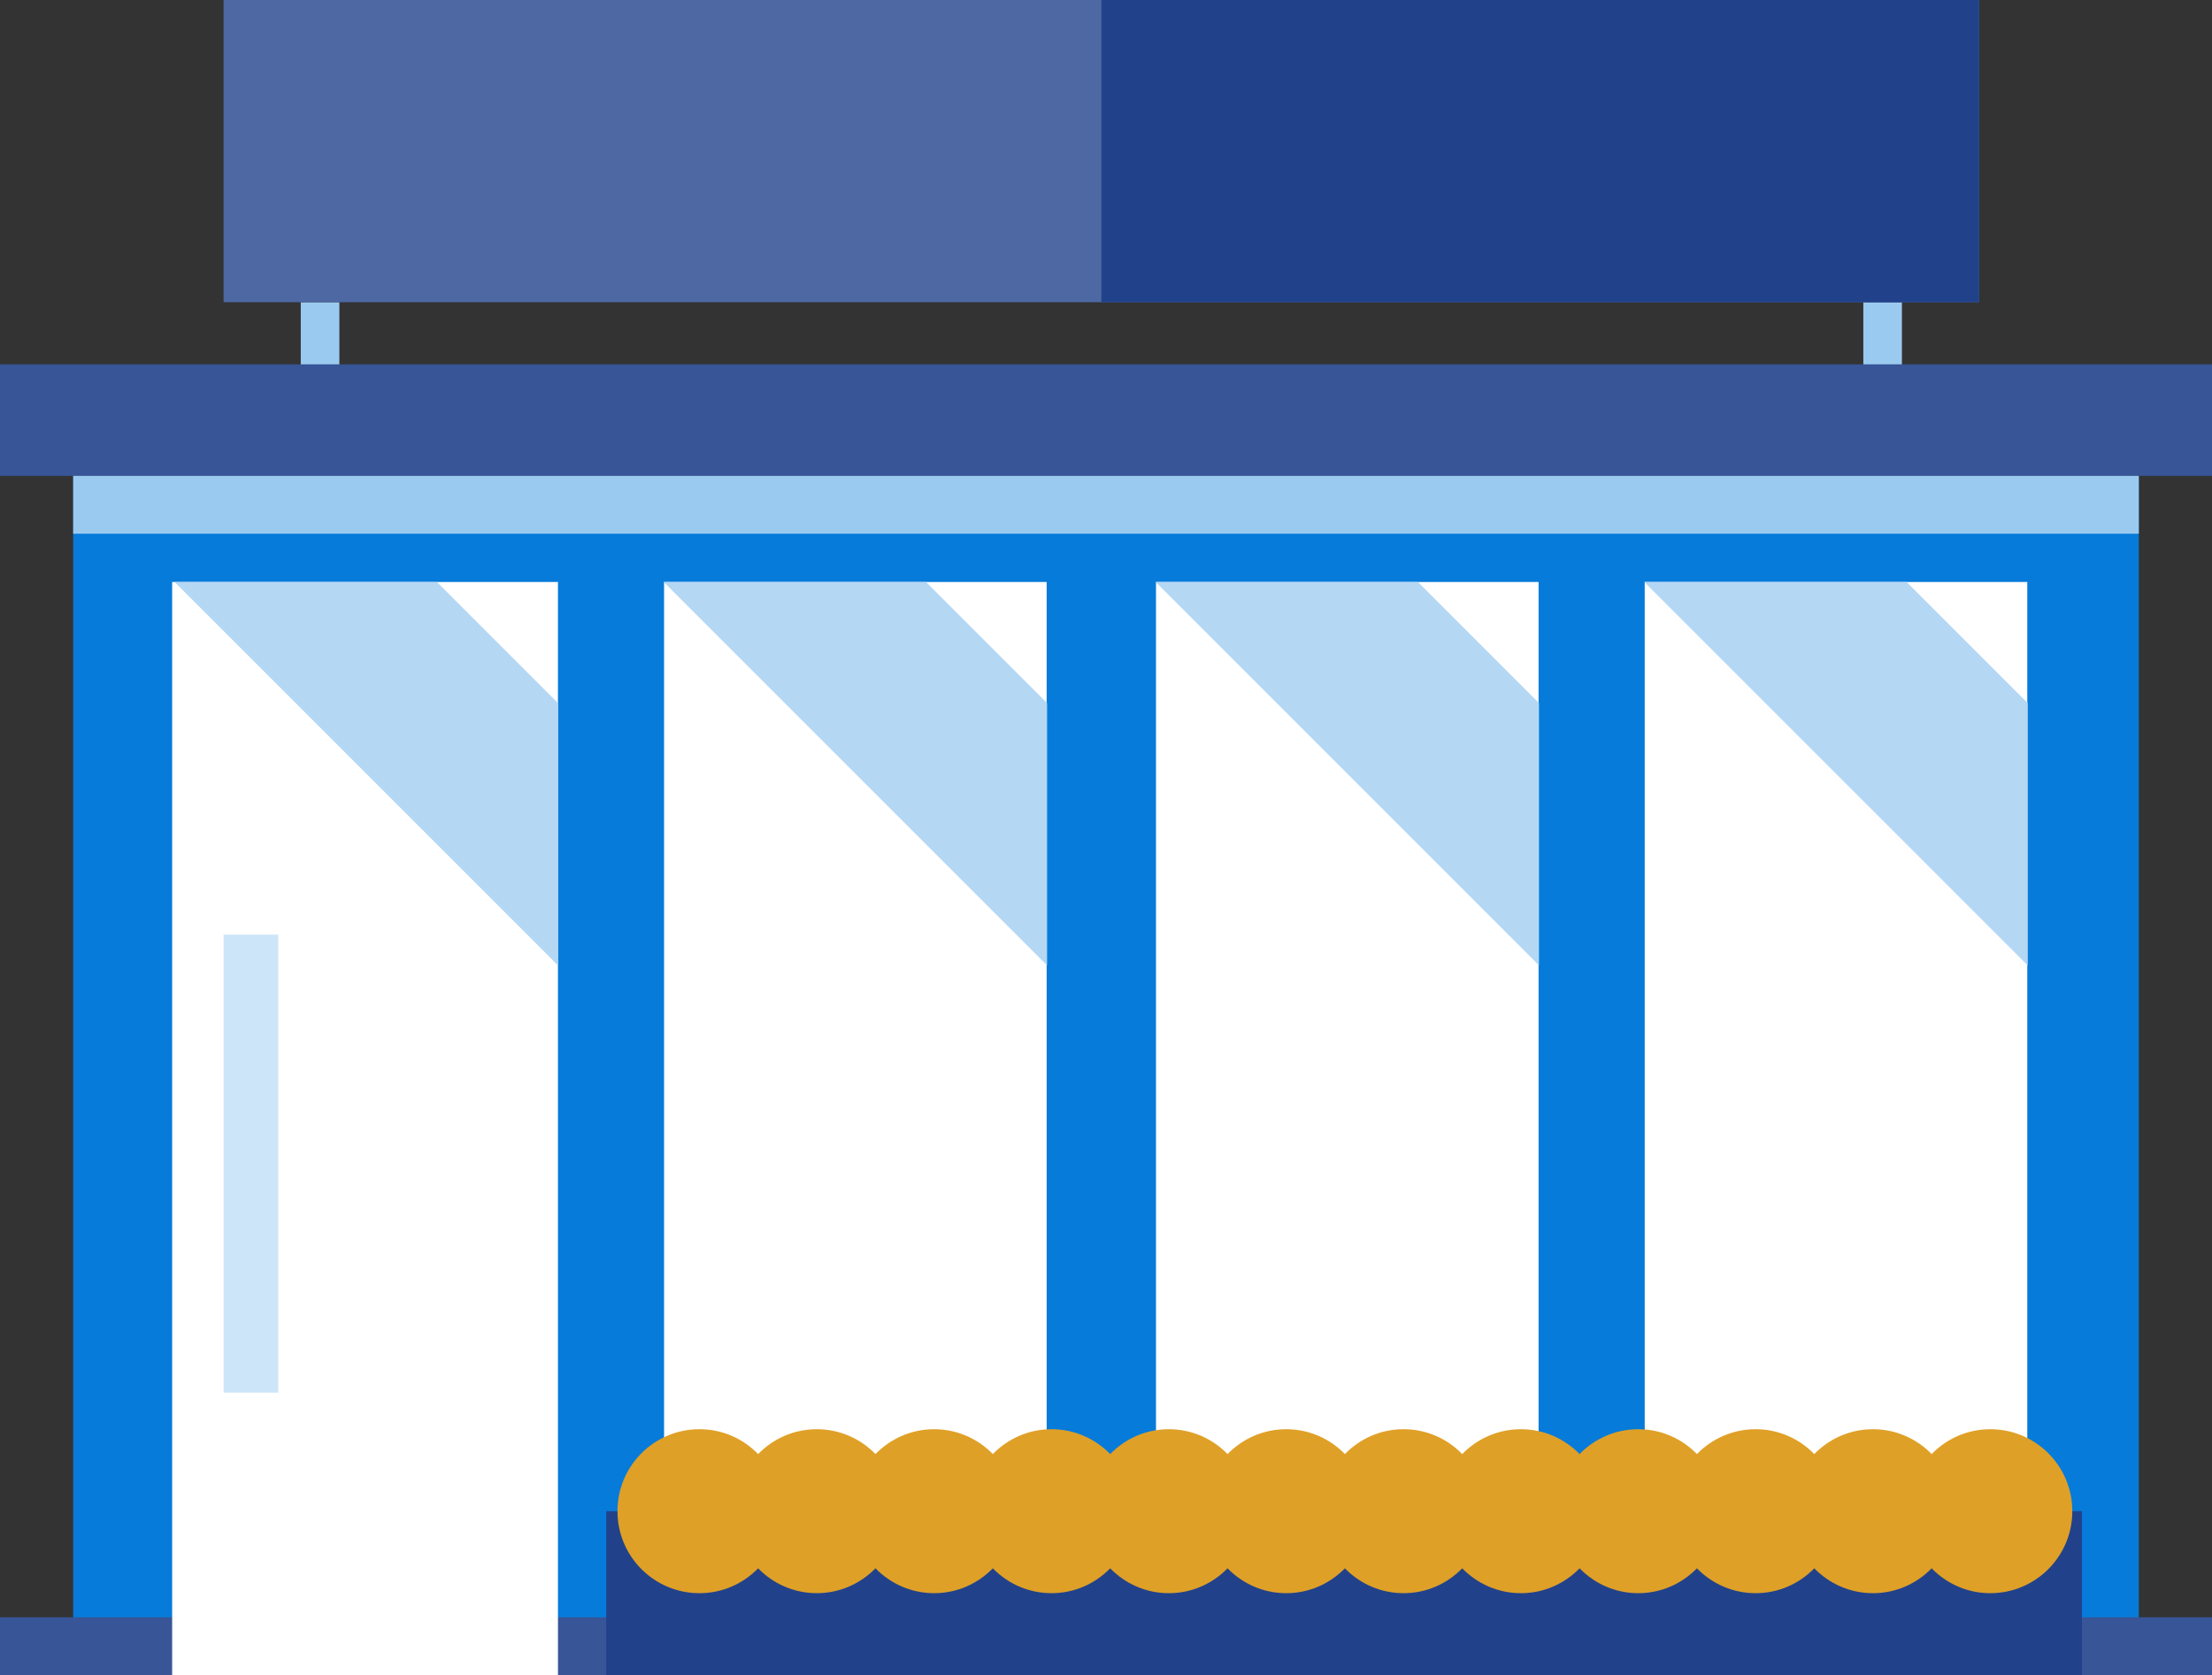 <?xml version="1.0" encoding="UTF-8"?><svg xmlns="http://www.w3.org/2000/svg" width="443.516" height="335.863" viewBox="0 0 443.516 335.863"><rect x="0" y="0" width="443.516" height="335.863" fill="#333333" stroke="none"/><defs><style>.d{fill:#fff;}.e{fill:#9bcaf0;}.f{fill:#b4d7f4;}.g{fill:#dfa027;}.h{fill:#21428b;}.i{fill:#067bda;}.j{fill:#375597;}.k{fill:#4d68a2;}.k,.l{mix-blend-mode:multiply;}.l{fill:#cde5f8;}.m{isolation:isolate;}</style></defs><g class="m"><g id="b"><g id="c"><g><rect class="e" x="373.605" y="60.595" width="7.739" height="18.698"/><rect class="e" x="60.302" y="60.595" width="7.74" height="18.698"/><rect class="i" x="14.675" y="95.408" width="414.165" height="240.455"/><rect class="j" y="324.26" width="443.516" height="11.603"/><rect class="d" x="34.516" y="116.682" width="77.358" height="219.181"/><rect class="d" x="133.149" y="116.682" width="76.71" height="186.306"/><rect class="d" x="329.772" y="116.682" width="76.71" height="186.306"/><rect class="d" x="231.782" y="116.682" width="76.71" height="186.306"/><rect class="j" y="73.046" width="443.516" height="22.362"/><rect class="k" x="44.83" y="0" width="351.981" height="60.595"/><rect class="h" x="121.546" y="302.989" width="295.891" height="32.875"/><rect class="l" x="44.83" y="187.391" width="10.961" height="91.822"/><rect class="h" x="270.136" y="302.989" width="147.301" height="32.875"/><path class="g" d="M399.066,286.55c-4.617,0-8.78,1.916-11.759,4.985-2.991-3.069-7.147-4.985-11.771-4.985s-8.774,1.916-11.765,4.985c-2.984-3.069-7.147-4.985-11.758-4.985s-8.787,1.916-11.772,4.985c-2.984-3.069-7.141-4.985-11.765-4.985s-8.774,1.916-11.765,4.985c-2.984-3.069-7.141-4.985-11.758-4.985s-8.78,1.916-11.772,4.985c-2.979-3.069-7.141-4.985-11.758-4.985s-8.78,1.916-11.765,4.985c-2.985-3.066-7.147-4.985-11.765-4.985s-8.78,1.919-11.765,4.985c-2.985-3.069-7.147-4.985-11.765-4.985s-8.78,1.916-11.765,4.985c-2.985-3.069-7.147-4.985-11.765-4.985s-8.78,1.916-11.765,4.982c-2.991-3.065-7.154-4.982-11.765-4.982s-8.774,1.916-11.765,4.985c-2.985-3.069-7.147-4.985-11.765-4.985s-8.78,1.916-11.765,4.985c-2.985-3.069-7.141-4.985-11.765-4.985-9.073,0-16.439,7.359-16.439,16.438s7.366,16.439,16.439,16.439c4.624,0,8.78-1.919,11.765-4.988,2.985,3.065,7.147,4.985,11.765,4.985s8.78-1.919,11.765-4.988c2.985,3.072,7.147,4.991,11.765,4.991s8.774-1.919,11.765-4.988c2.985,3.069,7.147,4.988,11.765,4.988s8.774-1.919,11.765-4.988c2.985,3.069,7.142,4.988,11.765,4.988s8.78-1.919,11.765-4.988c2.985,3.069,7.147,4.988,11.765,4.988s8.78-1.919,11.765-4.988c2.985,3.069,7.147,4.988,11.765,4.988s8.774-1.919,11.758-4.988c2.991,3.069,7.148,4.988,11.772,4.988s8.774-1.919,11.765-4.988c2.985,3.069,7.142,4.988,11.759,4.988s8.78-1.919,11.765-4.988c2.985,3.069,7.148,4.988,11.772,4.988s8.774-1.919,11.758-4.988c2.991,3.069,7.148,4.988,11.765,4.988s8.78-1.919,11.765-4.988c2.985,3.069,7.148,4.988,11.765,4.988,9.079,0,16.439-7.362,16.439-16.439s-7.36-16.438-16.439-16.438Z"/><rect class="h" x="220.827" y="0" width="175.984" height="60.595"/><polygon class="f" points="111.875 193.554 111.875 140.963 87.597 116.682 35.003 116.682 111.875 193.554"/><polygon class="f" points="209.946 193.554 209.946 140.963 185.662 116.682 133.068 116.682 209.946 193.554"/><polygon class="f" points="308.573 193.554 308.573 140.963 284.295 116.682 231.701 116.682 308.573 193.554"/><polygon class="f" points="406.563 193.554 406.563 140.963 382.278 116.682 329.684 116.682 406.563 193.554"/><rect class="e" x="14.675" y="95.408" width="414.165" height="11.603"/></g></g></g></g></svg>